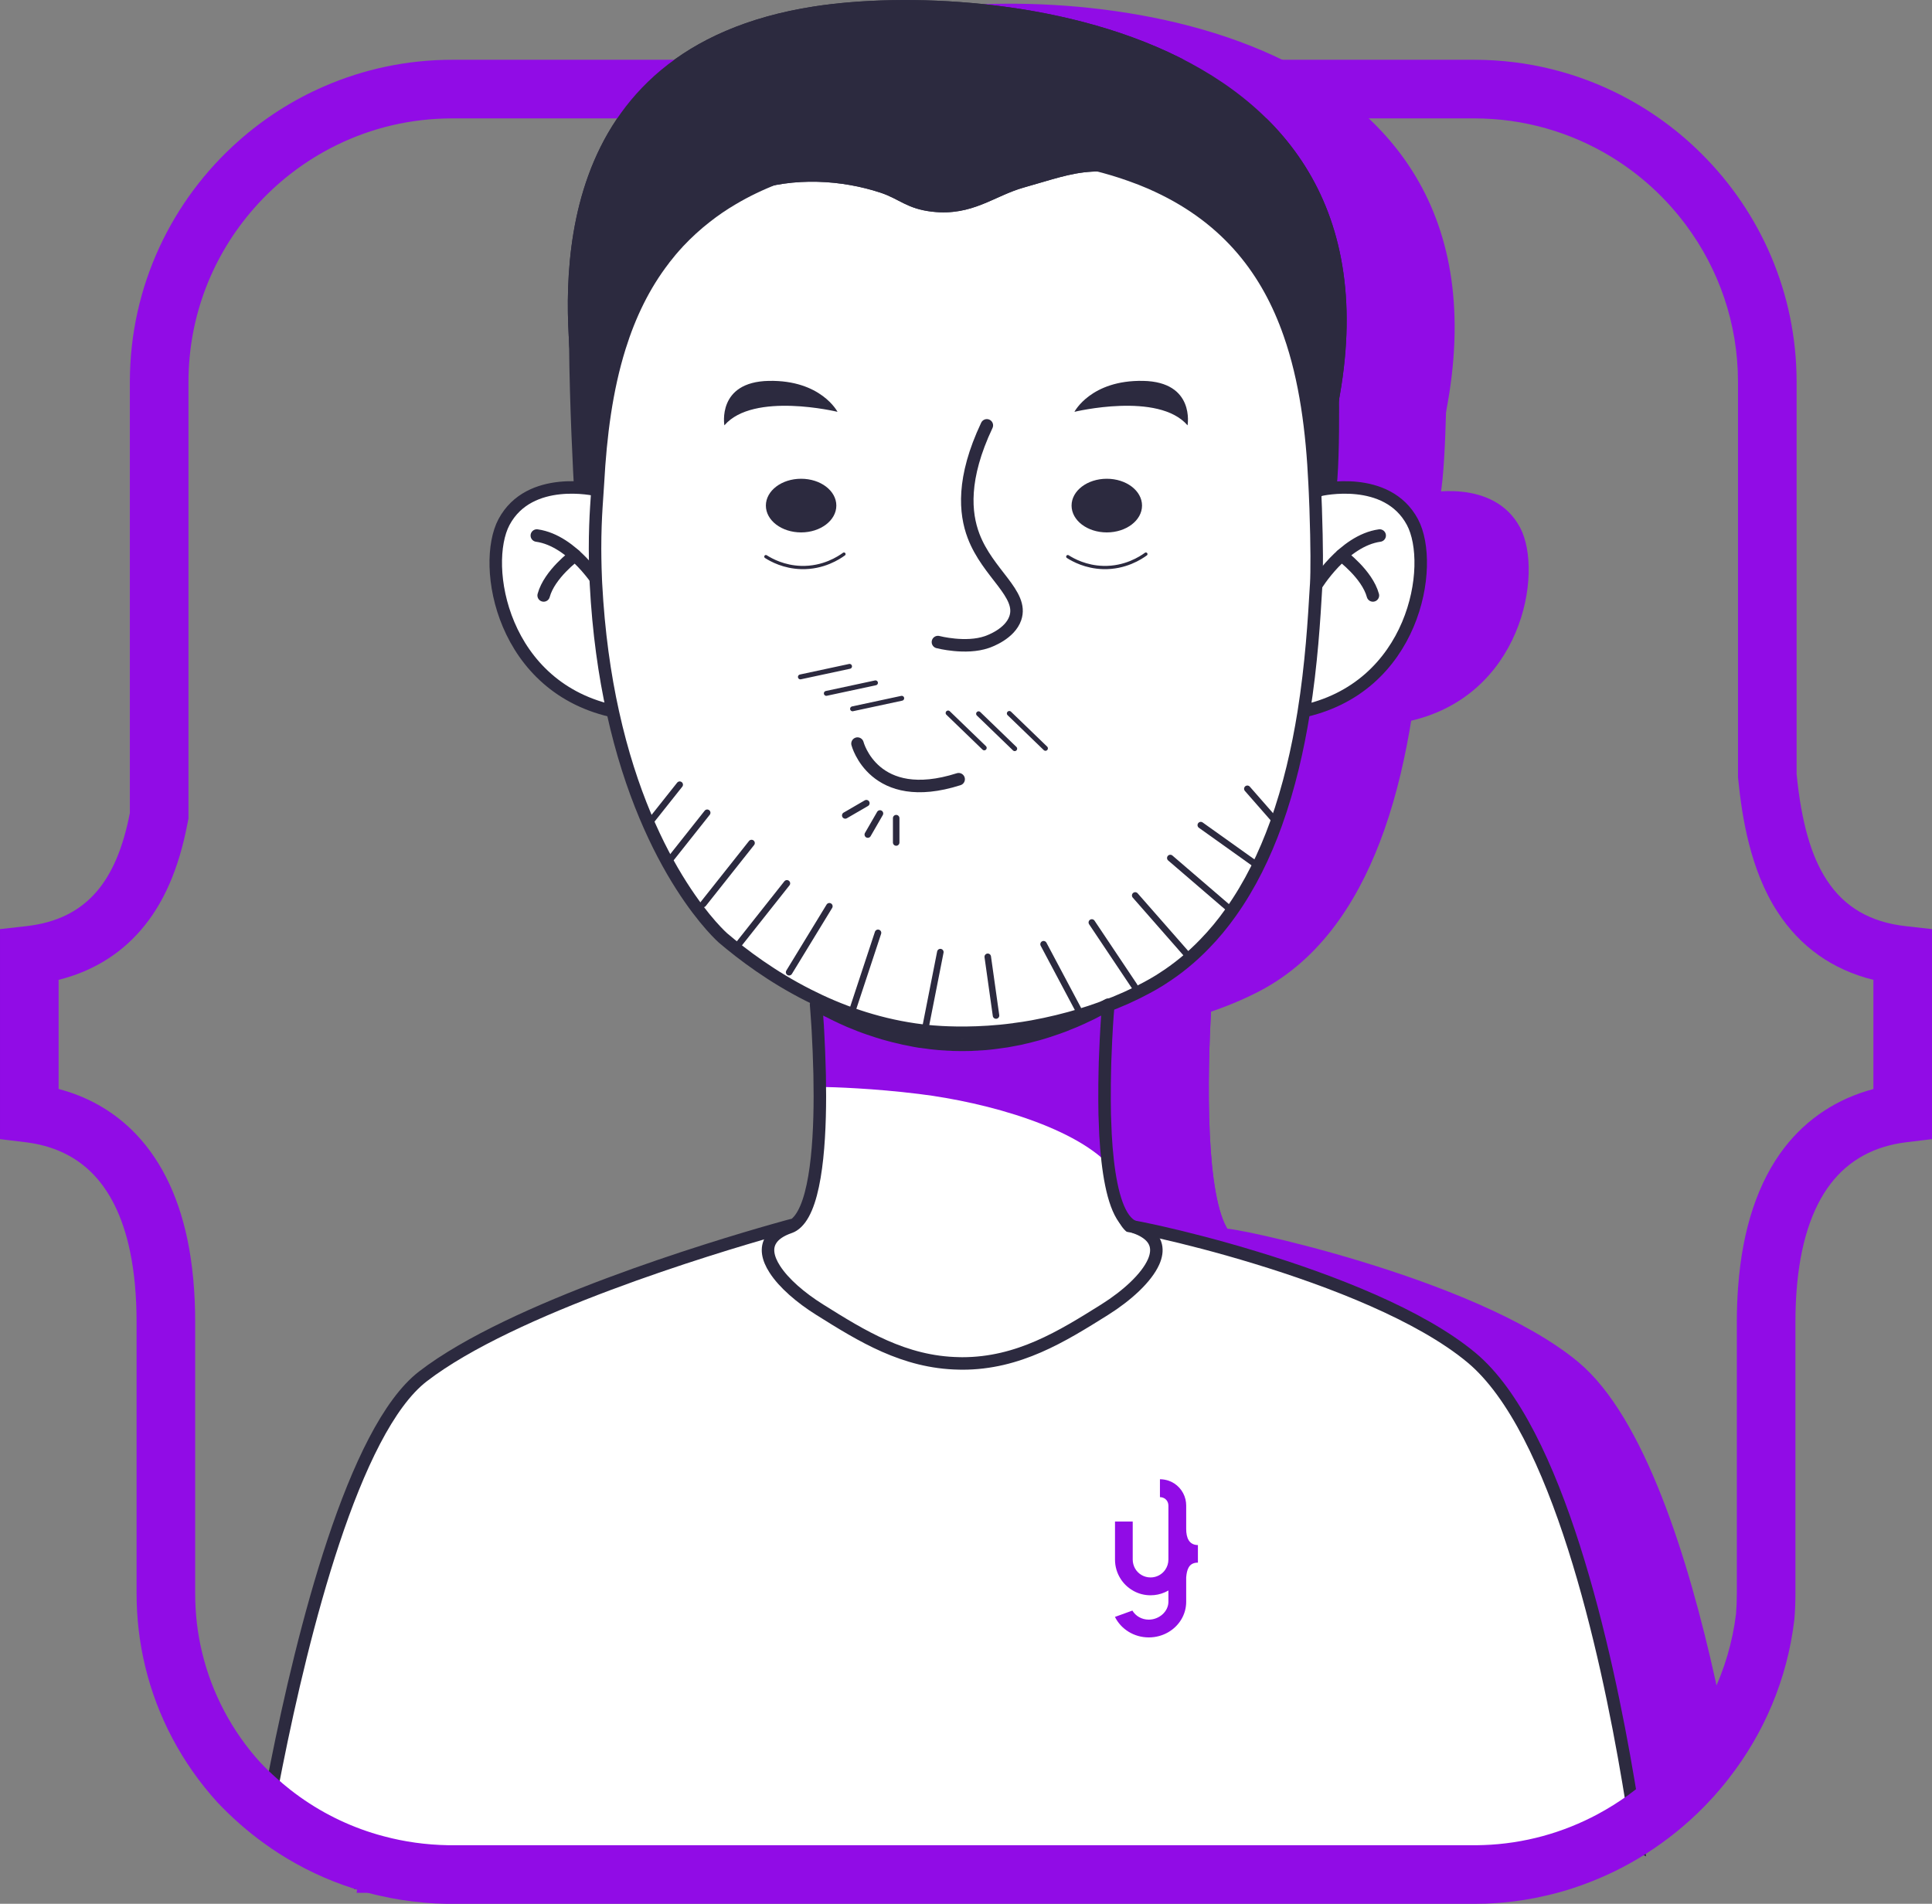 <?xml version="1.0" encoding="UTF-8"?>
<svg id="Livello_2" data-name="Livello 2" xmlns="http://www.w3.org/2000/svg" viewBox="0 0 296.66 292.36">
  <rect x="0" y="0" width="296.66" height="292.36" fill="#808080" stroke="none"/>
  <defs>
    <style>
      .cls-1, .cls-2, .cls-3 {
        fill: #fff;
      }

      .cls-2, .cls-4, .cls-3, .cls-5, .cls-6, .cls-7 {
        stroke: #2c2a3f;
      }

      .cls-2, .cls-3, .cls-7 {
        stroke-width: 1.92px;
      }

      .cls-2, .cls-8, .cls-9 {
        stroke-miterlimit: 10;
      }

      .cls-4 {
        stroke-width: .5px;
      }

      .cls-4, .cls-3, .cls-5, .cls-6, .cls-7 {
        stroke-linecap: round;
        stroke-linejoin: round;
      }

      .cls-4, .cls-10, .cls-5, .cls-9, .cls-6, .cls-7 {
        fill: none;
      }

      .cls-8, .cls-11 {
        fill: #910ce6;
      }

      .cls-8, .cls-9 {
        stroke: #910ce6;
      }

      .cls-5 {
        stroke-width: .75px;
      }

      .cls-12 {
        fill: #2c2a3f;
      }
    </style>
  </defs>
  <g id="Livello_1-2" data-name="Livello 1">
    <g>
      <g>
        <g>
          <path class="cls-8" d="M104.37,74.1s-2.07-28.65,0-37.72c2.07-9.07,90.45-15.91,90.45-15.91l17.68,10.28,5.76,13.16,3.37,13.69s-.07,17.87-1.43,20.04c-1.36,2.18-115.83-3.53-115.83-3.53Z"/>
          <g>
            <path class="cls-8" d="M265.49,271.06c-1.48,1.93-3.12,3.74-4.88,5.43-2.74,2.63-5.78,4.95-9.05,6.91-1.58,.94-3.21,1.8-4.9,2.56-1.68,.76-3.4,1.43-5.17,2.01-1.2,.39-2.42,.74-3.66,1.03-.16,.04-.32,.08-.48,.11-2.16,.51-4.38,.86-6.63,1.06H55.33s.05-.37,.16-1.06c.03-.2,.07-.44,.11-.7,.29-1.81,.8-4.95,1.53-8.94,3.46-19.06,11.81-57.76,23.9-67.06,8.44-6.49,23.42-12.51,35.84-16.79,.91-.31,1.8-.61,2.67-.9,10.18-3.41,18.04-5.5,18.04-5.5h50.62c-.39-.64,38.21,7.32,53.82,20.32,10.03,8.36,16.77,29.94,20.91,48.68,1,4.52,1.85,8.87,2.56,12.84Z"/>
            <path class="cls-8" d="M185.11,205.29c-3.79,2.7-20.78,14.65-20.78,14.65-1.47-1.24-5.12-3.49-9.18-5.91-2.63-1.56-5.42-3.19-7.9-4.66-2.91-1.72-5.37-3.21-6.59-4.08-6.67-4.75-11.72-11.87-4.71-14.61,.62-.24,1.16-.74,1.63-1.46,.21-.31,.4-.66,.59-1.06,2.07-4.49,2.54-13.85,2.48-22.02,0-.95-.01-1.88-.03-2.78-.03-1.23-.06-2.42-.1-3.53v-.19c.29,.06,.59,.11,.89,.15,1.9,.3,3.83,.45,5.79,.45,3.78,0,7.46-.57,11.03-1.63,.4-.12,.81-.25,1.21-.38,.06-.02,.12-.04,.19-.06-.42-.03-.85-.08-1.29-.13l-.02,.08c-.92-.11-1.84-.25-2.74-.43-.64,.08-1.27,.16-1.91,.22-5.24,.51-9.27,.21-10.5,.11-.37-.03-.73-.07-1.09-.11-.25-.03-.5-.05-.74-.09-.3-.03-.6-.07-.9-.12-.08-1.96-.18-3.58-.25-4.71-.07-1.09-.12-1.71-.12-1.71h45.64s-.11,1.42-.24,3.72c-.25,4.44-.55,12.16-.2,19.3,.3,6.32,1.12,12.19,2.92,14.92h.01c.46,.72,1,1.22,1.62,1.46,1.59,.62,2.56,1.47,3.03,2.46,1.61,3.39-2.58,8.48-7.74,12.15Z"/>
            <path class="cls-8" d="M142.08,157.91c-.25-.03-.5-.05-.74-.09-.08-1.78-.17-3.3-.23-4.43-.04-.48-.06-.89-.09-1.22h.48c.51,.3,1.02,.6,1.54,.88,1.4,.77,2.83,1.47,4.29,2.08,2.17,.93,4.39,1.67,6.66,2.21,.53,.13,1.06,.25,1.59,.35-.64,.08-1.27,.16-1.91,.22-5.24,.51-9.27,.21-10.5,.11-.37-.03-.73-.07-1.09-.11Z"/>
            <path class="cls-8" d="M184.56,155.31c-.23,4.33-.48,11.43-.21,18.12-3.02-3.23-8.58-5.42-14.74-6.91-.19-.04-.38-.09-.57-.14-.16-.03-.32-.07-.48-.11-11.09-2.51-23.74-2.86-27.05-2.91v-.02c-.02-1.17-.06-2.3-.09-3.37,0-.06-.01-.12-.01-.18,1.9,.3,3.83,.45,5.79,.45,3.78,0,7.46-.57,11.03-1.63,.4-.12,.81-.25,1.21-.38,.5,.06,1.01,.09,1.52,.11,.64,.04,1.28,.06,1.93,.06,2.01,0,3.99-.16,5.94-.48,.13-.01,.26-.03,.38-.06,.24-.03,.48-.08,.72-.12,3.69-.7,7.26-1.92,10.68-3.59,1.24-.6,2.47-1.26,3.67-1.98h.47c-.05,.71-.12,1.79-.19,3.14Z"/>
            <path class="cls-8" d="M185.11,205.29c-3.79,2.7-20.78,14.65-20.78,14.65-1.47-1.24-5.12-3.49-9.18-5.91-2.63-1.56-5.42-3.19-7.9-4.66-2.91-1.72-5.37-3.21-6.59-4.08-6.67-4.75-11.72-11.87-4.71-14.61,.62-.24,1.16-.74,1.63-1.46,.21-.31,.4-.66,.59-1.06,2.07-4.49,2.54-13.85,2.48-22.02,0-.95-.01-1.88-.03-2.78-.03-1.23-.06-2.42-.1-3.53v-.19c.29,.06,.59,.11,.89,.15,1.9,.3,3.83,.45,5.79,.45,3.78,0,7.46-.57,11.03-1.63,.4-.12,.81-.25,1.21-.38,.06-.02,.12-.04,.19-.06-.42-.03-.85-.08-1.29-.13l-.02,.08c-.92-.11-1.84-.25-2.74-.43-.64,.08-1.27,.16-1.91,.22-5.24,.51-9.27,.21-10.5,.11-.37-.03-.73-.07-1.09-.11-.25-.03-.5-.05-.74-.09-.3-.03-.6-.07-.9-.12-.08-1.96-.18-3.58-.25-4.71-.07-1.09-.12-1.71-.12-1.71h45.64s-.11,1.42-.24,3.72c-.25,4.44-.55,12.16-.2,19.3,.3,6.32,1.12,12.19,2.92,14.92h.01c.46,.72,1,1.22,1.62,1.46,1.59,.62,2.56,1.47,3.03,2.46,1.61,3.39-2.58,8.48-7.74,12.15Z"/>
            <path class="cls-8" d="M107.59,76.28s-10.21-2.37-14.12,4.95c-3.51,6.59-.35,25.65,17.26,29.15,17.61,3.5,7.37-30.53-3.14-34.09Z"/>
            <g>
              <path class="cls-8" d="M108.31,91.02s-4.19-6.94-9.8-7.72"/>
              <path class="cls-8" d="M104.37,86.35s-3.93,2.89-4.81,6.16"/>
            </g>
            <path class="cls-8" d="M218.84,76.28s10.21-2.37,14.12,4.95c3.52,6.59,.35,25.65-17.26,29.15-17.61,3.5-7.37-30.53,3.14-34.09Z"/>
            <g>
              <path class="cls-8" d="M218.12,91.02s4.19-6.94,9.8-7.72"/>
              <path class="cls-8" d="M222.06,86.35s3.93,2.89,4.82,6.16"/>
            </g>
            <path class="cls-8" d="M218.19,90.53c-.01,.13-.02,.27-.02,.41h0s-.01,.03-.01,.05c-.29,4.88-.72,11.78-1.91,19.27-.89,5.56-2.19,11.44-4.17,17.05-1.72,4.88-3.95,9.56-6.85,13.65-2.96,4.18-6.63,7.76-11.18,10.32-1.97,1.11-4.91,2.48-8.58,3.72-.3,.11-.6,.21-.91,.31-4.14,1.33-9.12,2.47-14.66,2.92-.24,.01-.47,.03-.71,.05-.12,.01-.24,.02-.37,.02-1.8,.12-3.66,.16-5.56,.11-.06,0-.2-.01-.37-.01-.59-.02-1.2-.05-1.83-.09-.47-.04-.94-.08-1.43-.14-.42-.03-.85-.08-1.29-.13-.84-.1-1.71-.23-2.59-.38-.58-.09-1.16-.2-1.76-.32-2.2-.42-4.49-.99-6.82-1.72-1.44-.45-2.89-.95-4.34-1.52-.57-.23-1.15-.46-1.72-.71-.31-.13-.61-.26-.92-.4-1.83-.82-3.64-1.74-5.42-2.78-.63-.36-1.25-.74-1.87-1.14-2.01-1.28-3.96-2.72-5.8-4.32,0,0-.74-.64-1.93-2-1.22-1.4-2.92-3.55-4.79-6.54-3.48-5.57-7.54-14.04-10.18-25.95-1.28-5.75-2.22-12.31-2.61-19.73v-.08c0-.18-.02-.36-.03-.53-.11-2.47-.12-4.79-.12-4.79,0-2.9,.13-5.29,.25-7.16,.04-.59,.07-1.13,.1-1.61,.04-.5,.08-.95,.1-1.34,.01-.25,.03-.49,.04-.74,.42-6.92,1.33-13.74,3.31-20.03,1.51-4.82,3.66-9.32,6.71-13.3,2.76-3.63,6.26-6.81,10.7-9.41,1.51-.89,3.14-1.71,4.88-2.46,2.97-1.28,6.29-2.34,9.98-3.14,4.1-.91,8.67-1.5,13.76-1.75,1.54-.08,3.14-.13,4.78-.13,.28-.01,.56-.01,.84-.01,11,0,19.81,1.43,26.88,3.94,0,0,.03,0,.05,.02,1.01,.36,1.98,.74,2.92,1.15h0c1.57,.69,3.04,1.42,4.42,2.22,3.27,1.87,6.03,4.06,8.36,6.5,.46,.48,.9,.97,1.32,1.47,3.24,3.79,5.55,8.11,7.2,12.78,2.52,7.12,3.51,15.03,3.9,23.04,.02,.5,.05,.98,.07,1.46,.02,.47,.04,.93,.05,1.38,.24,6.04,.24,10.62,.13,12.52Z"/>
            <path class="cls-8" d="M144.5,78.7c0,2.27-2.42,4.12-5.41,4.12s-5.41-1.84-5.41-4.12,2.42-4.12,5.41-4.12,5.41,1.84,5.41,4.12Z"/>
            <path class="cls-8" d="M191.44,78.7c0,2.27-2.42,4.12-5.41,4.12s-5.41-1.84-5.41-4.12,2.42-4.12,5.41-4.12,5.41,1.84,5.41,4.12Z"/>
            <path class="cls-8" d="M167.61,66.39c-3.85,8.15-3.36,13.5-2.04,16.98,2.2,5.81,7.69,8.9,6.41,12.63-.82,2.39-3.9,3.51-4.37,3.67-3.24,1.12-7.51,0-7.51,0h0"/>
            <path class="cls-8" d="M144.67,64.31s-12.91-3.12-17.36,2.08c0,0-1.19-6.68,6.83-6.83,8.01-.15,10.54,4.75,10.54,4.75Z"/>
            <path class="cls-8" d="M181.07,64.31s12.91-3.12,17.36,2.08c0,0,1.19-6.68-6.83-6.83-8.01-.15-10.54,4.75-10.54,4.75Z"/>
            <path class="cls-8" d="M220.2,69.04c-4.54-16.54-14.21-35.18-22.97-38.65-12.34-4.89-15.62-2.85-23.89-.55-4.62,1.29-7.93,4.42-14.1,3.73-3.91-.44-5.06-1.97-7.98-2.93-11.68-3.83-29.45-2.25-36.72,17.13-3.11,8.3-9.2,13.58-9.95,15.03-.02,.05-.07,.12-.1,.17,0,0-.33-1.73-.62-4.63-1.25-12.38-4.32-49.85,37.22-56.29,27.04-4.19,96.13,2.72,79.11,66.99Z"/>
          </g>
          <path class="cls-8" d="M147.74,115.25s2.49,9.63,15.53,5.47"/>
          <line class="cls-9" x1="145.86" y1="126.28" x2="149.11" y2="124.41"/>
          <line class="cls-9" x1="149.32" y1="129.23" x2="151.2" y2="125.98"/>
          <line class="cls-9" x1="153.68" y1="130.45" x2="153.68" y2="126.7"/>
          <line class="cls-9" x1="116.21" y1="126.91" x2="120.44" y2="121.56"/>
          <line class="cls-9" x1="118.86" y1="133.21" x2="124.67" y2="125.87"/>
          <line class="cls-9" x1="124.06" y1="139.88" x2="131.47" y2="130.53"/>
          <line class="cls-9" x1="129.49" y1="146.07" x2="136.9" y2="136.71"/>
          <line class="cls-9" x1="137.25" y1="150.36" x2="143.42" y2="140.23"/>
          <line class="cls-9" x1="147.04" y1="156.01" x2="150.9" y2="144.32"/>
          <polyline class="cls-9" points="160.46 147.28 159.88 150.21 159.67 151.28 158.5 157.24 158.34 158.04"/>
          <polyline class="cls-9" points="158.23 158.61 158.12 159.15 158.1 159.25"/>
          <line class="cls-9" x1="212.2" y1="127.44" x2="207.6" y2="122.19"/>
          <line class="cls-9" x1="208.85" y1="133.76" x2="200.46" y2="127.78"/>
          <line class="cls-9" x1="205.47" y1="141.16" x2="195.78" y2="132.83"/>
          <line class="cls-9" x1="198.43" y1="147.75" x2="190.38" y2="138.57"/>
          <line class="cls-9" x1="190.26" y1="152.49" x2="183.72" y2="142.73"/>
          <line class="cls-9" x1="181.59" y1="155.99" x2="176.32" y2="146.06"/>
          <line class="cls-9" x1="169.01" y1="157.02" x2="167.75" y2="148"/>
          <line class="cls-9" x1="149.9" y1="105.29" x2="144.61" y2="106.42"/>
          <line class="cls-9" x1="152.68" y1="107.06" x2="147.4" y2="108.2"/>
          <line class="cls-9" x1="155.51" y1="108.72" x2="150.22" y2="109.86"/>
          <line class="cls-9" x1="167.08" y1="110.35" x2="170.97" y2="114.11"/>
          <line class="cls-9" x1="163.78" y1="110.39" x2="167.67" y2="114.14"/>
          <line class="cls-9" x1="160.5" y1="110.3" x2="164.39" y2="114.06"/>
          <path class="cls-8" d="M133.68,86.54c.85,.54,2.76,1.59,5.41,1.67,3.41,.1,5.81-1.5,6.58-2.06"/>
          <path class="cls-8" d="M180.03,86.54c.85,.54,2.76,1.59,5.41,1.67,3.41,.1,5.81-1.5,6.58-2.06"/>
        </g>
        <g>
          <path class="cls-12" d="M88.29,77.64s-2.07-33.25,0-42.32c2.07-9.07,90.45-15.91,90.45-15.91l17.68,10.28,5.76,13.16,3.37,13.69s.46,18.93-.9,21.11c-1.36,2.18-116.36,0-116.36,0Z"/>
          <g>
            <path class="cls-2" d="M251.56,283.4c-1.58,.94-3.21,1.8-4.9,2.56-1.68,.76-3.4,1.43-5.17,2.01-1.2,.39-2.42,.74-3.66,1.03-.16,.04-.32,.08-.48,.11H55.49c.03-.2,.07-.44,.11-.7-.48-.13-.96-.28-1.44-.44-3.98-1.28-7.78-3.07-11.32-5.34-.77-.49-1.53-1.01-2.27-1.55,.49-2.81,1.12-6.23,1.88-10.03,4.05-20.29,11.82-51.48,22.51-59.7,13.65-10.51,44.46-19.78,53.8-22.43,1.74-.5,2.74-.76,2.74-.76h50.62c0-.09,.68-.01,1.89,.2,.01,0,.02,.01,.03,.01,.72,.13,1.62,.31,2.68,.54h.01c.44,.1,.91,.2,1.41,.31,3.77,.85,8.99,2.17,14.71,3.92,11.59,3.53,25.24,8.8,33.09,15.34,13.22,11.01,20.72,44.99,24.11,65.16,.65,3.84,1.15,7.18,1.51,9.76Z"/>
            <path class="cls-10" d="M159.63,158.17c-.07,.02-.13,.04-.19,.06-.4,.13-.81,.26-1.21,.38-3.57,1.06-7.25,1.63-11.03,1.63-1.96,0-3.89-.15-5.79-.45-.3-.04-.6-.09-.89-.15-5.16-.92-10.09-2.87-14.71-5.63h-.47c.01,.09,.01,.18,.01,.28-.01-.01-.03-.02-.04-.03,0,0,.11,1.32,.25,3.43,0,.12,0,.24,.02,.37,0,.27,.02,.54,.04,.81,.08,1.84,.15,3.99,.2,6.31v.02h.04c.17,8.07-.25,18.3-3.01,21.98-.31,.41-.64,.74-1.01,.98h-.34c2.86-4.32,3.23-16.47,3.04-25.87-.08-4.09-.26-7.67-.4-9.84,4.68,2.37,10.17,4.36,16.3,5.25,.3,.05,.6,.09,.9,.12,.24,.04,.49,.06,.74,.09,.36,.04,.72,.08,1.09,.11,1.23,.1,5.26,.4,10.5-.11,.64-.06,1.27-.14,1.91-.22,.9,.18,1.82,.32,2.74,.43l.02-.08c.44,.05,.87,.1,1.29,.13Z"/>
            <path class="cls-1" d="M177.13,193.79c-.08,3.24-3.74,7.34-8.09,10.43-2.18,1.55-8.72,6.16-13.89,9.81-3.83,2.69-6.9,4.85-6.9,4.85-3.53-2.98-19.81-11.91-23.67-14.66-3.56-2.53-6.66-5.74-7.71-8.6-.75-2.07-.44-3.95,1.54-5.26,.42-.28,.9-.53,1.47-.75,.53-.21,1.01-.61,1.43-1.18,.07-.09,.13-.18,.19-.27h.34c.37-.24,.7-.57,1.01-.98,2.76-3.68,3.18-13.91,3.01-21.98h-.04v-.02c-.05-2.32-.12-4.47-.2-6.31-.01-.28-.03-.55-.04-.81-.02-.13-.02-.25-.02-.37-.14-2.11-.25-3.43-.25-3.43,.01,0,.03,.02,.04,.03,0-.1,0-.19-.01-.28h.47c4.62,2.76,9.55,4.71,14.71,5.63,.29,.06,.59,.11,.89,.15,1.9,.3,3.83,.45,5.79,.45,3.78,0,7.46-.57,11.03-1.63,.4-.12,.81-.25,1.21-.38,.06-.02,.12-.04,.19-.06-.42-.03-.85-.08-1.29-.13l-.02,.08c-.92-.11-1.84-.25-2.74-.43-.64,.08-1.27,.16-1.91,.22-5.24,.51-9.27,.21-10.5,.11-.37-.03-.73-.07-1.09-.11-.25-.03-.5-.05-.74-.09-.3-.03-.6-.07-.9-.12-6.13-.89-11.62-2.88-16.3-5.25-.09-1.42-.15-2.24-.15-2.24h45.64s-.03,.38-.07,1.07c-.05,.71-.12,1.74-.19,3.01-.01,.14-.01,.29-.02,.45-.05,.93-.1,1.98-.14,3.12-.01,.14-.01,.28-.02,.42-.09,2.42-.15,5.21-.15,8.1,0,2.26,.05,4.59,.16,6.85,.3,6.32,1.11,12.19,2.92,14.92,.29,.44,.61,.81,.96,1.07,.21,.17,.44,.3,.67,.39,2.44,.95,3.42,2.44,3.38,4.18Z"/>
            <path class="cls-11" d="M170.25,154.01c-.01,.15-.02,.3-.03,.47s-.02,.37-.03,.58c-.03,.5-.06,1.06-.09,1.68h0c-.03,.55-.05,1.14-.09,1.77,0,.14,0,.29-.01,.44-.11,2.56-.23,5.74-.27,9.18-.04,3.33,1.07,7.96,1.19,11.43-5.29-6.34-19.24-10.27-29.85-11.57-6.99-.86-13.01-1.05-15.19-1.08h-.04v-.02c-.05-2.67-.12-5.15-.21-7.27-.01-.32-.03-.63-.04-.93-.02-.15-.02-.29-.02-.43-.08-1.65-.15-2.99-.22-3.92,0-.12,0-.22-.01-.32h.48c4.74,3.18,9.81,5.43,15.11,6.48,.3,.07,.61,.13,.91,.17,1.95,.35,3.93,.52,5.95,.52,3.88,0,7.66-.66,11.33-1.88,.41-.14,.83-.29,1.24-.44,.06-.02,.12-.05,.2-.07,2.26-.85,4.46-1.91,6.6-3.17,.01-.01,.02-.01,.03-.02,.86-.5,1.73-1.04,2.57-1.6h.49Z"/>
            <path class="cls-3" d="M91.51,75.22s-10.21-2.37-14.12,4.95c-3.51,6.59-.35,25.65,17.26,29.15,17.61,3.5,7.37-30.53-3.14-34.09Z"/>
            <g>
              <path class="cls-7" d="M92.23,89.96s-4.19-6.94-9.8-7.72"/>
              <path class="cls-7" d="M88.29,85.28s-3.93,2.89-4.81,6.16"/>
            </g>
            <path class="cls-3" d="M202.76,75.22s10.21-2.37,14.12,4.95c3.52,6.59,.35,25.65-17.26,29.15-17.61,3.5-7.37-30.53,3.14-34.09Z"/>
            <g>
              <path class="cls-7" d="M202.05,89.96s4.19-6.94,9.8-7.72"/>
              <path class="cls-7" d="M205.99,85.28s3.93,2.89,4.82,6.16"/>
            </g>
            <path class="cls-3" d="M202.11,89.66c-.01,.14-.02,.29-.03,.44-.29,4.97-.7,11.87-1.9,19.34-.89,5.54-2.22,11.4-4.24,17.03-1.74,4.83-4,9.49-6.95,13.63-1.21,1.72-2.55,3.34-4.02,4.85-1.95,2.02-4.13,3.83-6.58,5.38-.14,.09-.28,.18-.42,.27-.58,.36-1.2,.71-1.85,1.06-1.98,1.08-4.26,2.11-6.75,3.02-.11,.05-.22,.09-.33,.13-.12,.04-.24,.09-.37,.13-.83,.3-1.7,.59-2.58,.85,0,.01-.02,.01-.03,.02-2.39,.73-4.93,1.35-7.56,1.83-.91,.16-1.83,.31-2.75,.42-.06,.02-.12,.02-.17,.03-.64,.08-1.27,.16-1.91,.22-5.24,.51-9.27,.21-10.5,.11-.37-.03-.73-.07-1.09-.11-.25-.03-.5-.05-.74-.09-.3-.03-.6-.07-.9-.12-6.13-.89-11.62-2.89-16.3-5.27-5.6-2.83-10.06-6.19-13.12-8.79,0,0-11.47-9.99-16.9-34.6-1.28-5.77-2.22-12.35-2.61-19.79-.01-.2-.02-.41-.03-.61-.11-2.48-.11-4.79-.11-4.79,0-2.51,.09-4.64,.2-6.39,.05-.9,.11-1.71,.16-2.4,.04-.51,.07-.97,.09-1.36,.39-7.18,1.29-14.28,3.33-20.8,1.53-4.89,3.71-9.46,6.81-13.48,0-.02,.02-.03,.03-.05,.65-.84,1.34-1.67,2.07-2.45,.05-.07,.11-.13,.17-.19,1.27-1.35,2.66-2.63,4.19-3.82,1.25-.98,2.6-1.91,4.05-2.76,4.12-2.45,9.06-4.38,14.96-5.68,4.11-.91,8.68-1.51,13.78-1.76,1.8-.09,3.67-.14,5.6-.14,4.96,0,9.48,.29,13.59,.84,.56,.07,1.11,.15,1.65,.24,4.3,.66,8.14,1.62,11.57,2.85,1.05,.37,2.07,.77,3.04,1.19h0c.36,.16,.71,.32,1.06,.48,5.49,2.55,9.75,5.87,13.05,9.74,3.26,3.83,5.58,8.2,7.23,12.93,2.5,7.11,3.48,15.01,3.86,23,.02,.5,.05,.99,.07,1.47,.03,.85,.07,1.67,.1,2.46,0,.03,0,.06,0,.08,.19,5.5,.19,9.61,.08,11.39Z"/>
            <path class="cls-12" d="M128.42,77.64c0,2.27-2.42,4.12-5.41,4.12s-5.41-1.84-5.41-4.12,2.42-4.12,5.41-4.12,5.41,1.84,5.41,4.12Z"/>
            <path class="cls-12" d="M175.36,77.64c0,2.27-2.42,4.12-5.41,4.12s-5.41-1.84-5.41-4.12,2.42-4.12,5.41-4.12,5.41,1.84,5.41,4.12Z"/>
            <path class="cls-7" d="M151.53,65.32c-3.85,8.15-3.36,13.5-2.04,16.98,2.2,5.81,7.69,8.9,6.41,12.63-.82,2.39-3.9,3.51-4.37,3.67-3.24,1.12-7.51,0-7.51,0h0"/>
            <path class="cls-12" d="M128.59,63.24s-12.91-3.12-17.36,2.08c0,0-1.19-6.68,6.83-6.83,8.01-.15,10.54,4.75,10.54,4.75Z"/>
            <path class="cls-12" d="M164.99,63.24s12.91-3.12,17.36,2.08c0,0,1.19-6.68-6.83-6.83-8.01-.15-10.54,4.75-10.54,4.75Z"/>
            <path class="cls-12" d="M204.12,67.98c-4.54-16.54-14.21-35.18-22.97-38.65-12.34-4.89-15.62-2.85-23.89-.55-4.62,1.29-7.93,4.42-14.1,3.73-3.91-.44-5.06-1.97-7.98-2.93-11.68-3.83-29.45-2.25-36.72,17.13-3.11,8.3-9.2,13.58-9.95,15.03-.02,.05-.07,.12-.1,.17,0,0-.33-1.73-.62-4.63-1.25-12.38-4.32-49.85,37.22-56.29,27.04-4.19,96.13,2.72,79.11,66.99Z"/>
          </g>
          <path class="cls-7" d="M131.67,114.19s2.49,9.63,15.53,5.47"/>
          <line class="cls-6" x1="129.79" y1="125.22" x2="133.03" y2="123.34"/>
          <line class="cls-6" x1="133.25" y1="128.16" x2="135.12" y2="124.92"/>
          <line class="cls-6" x1="137.61" y1="129.38" x2="137.61" y2="125.64"/>
          <line class="cls-6" x1="100.13" y1="125.84" x2="104.37" y2="120.5"/>
          <line class="cls-6" x1="102.78" y1="132.14" x2="108.59" y2="124.81"/>
          <line class="cls-6" x1="107.98" y1="138.82" x2="115.4" y2="129.46"/>
          <line class="cls-6" x1="113.42" y1="145.01" x2="120.83" y2="135.65"/>
          <line class="cls-6" x1="121.17" y1="149.3" x2="127.35" y2="139.17"/>
          <line class="cls-6" x1="130.96" y1="154.94" x2="134.82" y2="143.25"/>
          <line class="cls-6" x1="142.03" y1="158.18" x2="144.39" y2="146.21"/>
          <line class="cls-6" x1="196.12" y1="126.37" x2="191.53" y2="121.13"/>
          <line class="cls-6" x1="192.78" y1="132.7" x2="184.38" y2="126.71"/>
          <line class="cls-6" x1="189.39" y1="140.09" x2="179.7" y2="131.76"/>
          <line class="cls-6" x1="182.36" y1="146.69" x2="174.31" y2="137.51"/>
          <line class="cls-6" x1="174.18" y1="151.42" x2="167.65" y2="141.66"/>
          <line class="cls-6" x1="165.51" y1="154.92" x2="160.24" y2="145"/>
          <line class="cls-6" x1="152.94" y1="155.95" x2="151.67" y2="146.93"/>
          <line class="cls-5" x1="130.45" y1="102.33" x2="122.9" y2="103.95"/>
          <line class="cls-5" x1="134.43" y1="104.86" x2="126.88" y2="106.48"/>
          <line class="cls-5" x1="138.46" y1="107.23" x2="130.91" y2="108.85"/>
          <line class="cls-5" x1="154.98" y1="109.56" x2="160.53" y2="114.92"/>
          <line class="cls-5" x1="150.26" y1="109.61" x2="155.81" y2="114.97"/>
          <line class="cls-5" x1="145.58" y1="109.49" x2="151.13" y2="114.85"/>
          <path class="cls-4" d="M117.6,85.48c.85,.54,2.76,1.59,5.41,1.67,3.41,.1,5.81-1.5,6.58-2.06"/>
          <path class="cls-4" d="M163.96,85.48c.85,.54,2.76,1.59,5.41,1.67,3.41,.1,5.81-1.5,6.58-2.06"/>
        </g>
      </g>
      <path class="cls-7" d="M177.13,193.79c-1.09,2.45-4.08,5.18-7.52,7.34-6.58,4.12-13.22,8.25-21.86,8.25-.17,0-.33,0-.5-.01-8.42-.15-14.92-4.2-21.37-8.24-2.93-1.83-5.54-4.08-6.91-6.22-1.08-1.67-1.41-3.27-.56-4.55,.5-.77,1.42-1.42,2.84-1.91,.02-.01,.04-.01,.06-.02,.19-.07,.36-.16,.53-.27,.37-.24,.7-.57,1.01-.98,2.76-3.68,3.18-13.91,3.01-21.98,0-.15-.01-.3-.01-.44-.05-2.2-.14-4.22-.23-5.89-.01-.28-.03-.55-.04-.81-.02-.13-.02-.25-.02-.37-.14-2.11-.25-3.43-.25-3.43,.01,0,.03,.02,.04,.03,.44,.25,.89,.5,1.35,.74,.09,.06,.21,.11,.33,.17,.07,.04,.14,.08,.21,.1,.5,.27,1.02,.52,1.51,.75,.15,.07,.26,.13,.41,.19,.02,.02,.04,.04,.07,.04,.82,.38,1.62,.73,2.45,1.04,.07,.04,.17,.06,.26,.11,.45,.16,.9,.35,1.37,.5,.09,.04,.21,.08,.33,.1,.19,.08,.4,.15,.61,.21,.31,.1,.64,.23,.97,.31,.33,.11,.66,.21,.99,.29,.66,.19,1.32,.36,1.99,.5,.21,.06,.42,.11,.61,.15,.26,.06,.49,.1,.73,.14,.33,.07,.65,.13,.98,.2,.2,.03,.4,.07,.6,.1,.1,.02,.2,.04,.3,.04h.06c.23,.04,.49,.08,.75,.1,.45,.08,.92,.13,1.37,.17,.38,.04,.78,.08,1.18,.1,.12,0,.26,.02,.4,.02,.07,0,.12,.02,.19,.02h.02c.17,0,.34,.02,.5,.02h.02c.15,0,.31,.03,.45,.03,.47,0,.95,.02,1.39,.02s.93-.02,1.4-.02c.16,0,.3-.03,.45-.03h.02c.16,0,.33-.02,.5-.02h.02c.07,0,.12-.02,.19-.02,.14,0,.26-.02,.4-.02,.4-.02,.8-.06,1.18-.1,.47-.04,.92-.11,1.37-.17,.89-.1,1.79-.25,2.69-.44,.45-.08,.9-.16,1.34-.29,.28-.05,.54-.12,.81-.19,.17-.05,.35-.09,.52-.14,.42-.1,.82-.21,1.22-.33,.1-.02,.17-.05,.24-.07,.29-.09,.58-.18,.86-.27,.03-.01,.07-.03,.1-.03,.07-.03,.13-.05,.2-.07,.77-.25,1.53-.52,2.29-.81,.09-.02,.18-.07,.25-.11,.83-.31,1.63-.66,2.46-1.04,.02,0,.05-.02,.07-.04,.82-.36,1.62-.76,2.41-1.19,.01-.01,.03-.01,.04-.02h.03c.07-.04,.14-.07,.2-.11,.12-.06,.23-.12,.34-.18,.28-.16,.56-.31,.83-.46,0,.04,0,.13-.03,.27,0,.11-.02,.21-.02,.36-.02,.29-.05,.64-.09,1.08-.03,.44-.05,.94-.1,1.52,0,.07,0,.15-.01,.23,0,.04,0,.07-.01,.1-.01,.13-.01,.26-.02,.39-.03,.46-.06,.95-.08,1.47-.04,1.02-.09,2.14-.14,3.35-.02,1.11-.06,2.27-.07,3.47v.46c-.02,1.36,0,2.75,.02,4.15,.03,1.04,.08,2.08,.12,3.12,.31,5.48,1.11,10.56,2.88,12.93,.41,.54,.86,.95,1.38,1.18,.01,0,.02,.01,.03,.01,.07,.03,.13,.06,.2,.08,.65,.22,1.2,.48,1.64,.77,1.81,1.16,2.04,2.79,1.25,4.57Z"/>
      <path class="cls-11" d="M183.94,237.3v2.67h0s-.09,0-.13,0h0s-.04,0-.05,0h0c-1.21,.09-1.52,1.05-1.62,2.26,0,.07,0,.14,0,.21s0,.14,0,.21v3.33c0,1.97-1.09,3.7-2.73,4.66-.87,.51-1.9,.81-3.01,.81-2.3,0-4.28-1.29-5.2-3.15l2.68-.97c.49,.83,1.43,1.39,2.51,1.39,1.59,0,3.02-1.23,3.02-2.75v-1.73c-.18,.11-.37,.2-.57,.29-.66,.29-1.4,.45-2.17,.45-.93,0-1.81-.23-2.58-.65-.06-.03-.12-.06-.17-.1-.76-.44-1.41-1.07-1.87-1.81-.53-.84-.84-1.84-.84-2.92v-5.84h2.72v5.84c0,.5,.14,.98,.37,1.38,.47,.82,1.36,1.36,2.37,1.36,.94,0,1.77-.47,2.26-1.19,.3-.44,.48-.98,.48-1.56v-8.28c0-.38-.15-.75-.44-.99-.23-.19-.52-.31-.84-.31,0,0-.01,0-.02,0v-2.75c.45,0,.89,.08,1.3,.21,1.3,.44,2.3,1.53,2.62,2.88,.07,.3,.11,.62,.11,.94v3.6c0,1.37,.44,2.47,1.81,2.48Z"/>
    </g>
    <path class="cls-11" d="M292.66,142.23c-5.48-.61-9.46-2.93-12.17-7.1-2.4-3.67-3.87-8.83-4.62-16.23V58.66c0-13.66-5.56-26.04-14.55-35-3.57-3.57-7.69-6.59-12.21-8.94-6.81-3.54-14.55-5.54-22.75-5.54H69.45c-6.98,0-13.63,1.45-19.65,4.07-4.83,2.09-9.27,4.94-13.15,8.38-10.25,9.07-16.71,22.31-16.71,37.03V124.85c-1.04,5.36-2.72,9.32-5.14,12.11-2.62,3.03-6.16,4.75-10.8,5.27l-4,.45v32.25l3.95,.48c4.02,.49,7.37,2.01,9.96,4.51,2.91,2.81,4.94,6.92,6.05,12.22,.67,3.19,1.01,6.84,1.01,10.86v41.7c0,3.78,.44,7.53,1.31,11.15,1.85,7.75,5.69,14.97,11.08,20.9,2.23,2.36,4.64,4.48,7.21,6.33,.74,.54,1.5,1.06,2.27,1.55,3.54,2.27,7.34,4.06,11.32,5.34,.48,.16,.96,.31,1.44,.44,.62,.19,1.24,.35,1.86,.51,.12,.02,.23,.05,.35,.08,.16,.04,.32,.08,.48,.11,2.22,.51,4.48,.87,6.78,1.06,1.18,.11,2.36,.17,3.56,.19H226.36c.56,0,1.12-.01,1.68-.03h.11c.86-.03,1.72-.08,2.57-.16,2.25-.2,4.47-.55,6.63-1.06,.16-.03,.32-.07,.48-.11,1.24-.29,2.46-.64,3.66-1.03,1.77-.58,3.49-1.25,5.17-2.01,1.69-.76,3.32-1.62,4.9-2.56,3.27-1.96,6.31-4.28,9.05-6.91,1.76-1.69,3.4-3.5,4.88-5.43,5.36-6.87,8.94-15.18,10.02-24.24l.02-.16c.11-1.29,.16-2.63,.16-3.96v-41.7c0-1.65,.06-3.25,.17-4.74,.53-7.12,2.3-12.67,5.26-16.51,2.78-3.61,6.68-5.74,11.59-6.34l3.95-.48v-32.25l-4-.45Zm-5,25.01c-5.54,1.47-10.22,4.54-13.67,9.01-4.05,5.26-6.44,12.44-7.1,21.34-.13,1.71-.2,3.53-.2,5.41v41.7c0,1.05-.04,2.11-.12,3.13-.54,4.38-1.79,8.55-3.64,12.39-1.19,2.51-2.64,4.87-4.32,7.06-2.43,3.18-5.32,6-8.56,8.36-1.51,1.09-3.09,2.08-4.73,2.96-5.3,2.84-11.29,4.53-17.58,4.74h-.12c-.42,.02-.84,.02-1.26,.02H68.77c-3.36-.06-6.66-.52-9.83-1.37-.61-.16-1.21-.33-1.81-.52-4.52-1.43-8.75-3.65-12.52-6.6-.74-.58-1.46-1.18-2.16-1.82-.86-.76-1.69-1.56-2.49-2.41-4.32-4.75-7.43-10.61-8.93-16.89-.71-2.94-1.06-5.98-1.06-9.05v-41.7c0-4.64-.41-8.92-1.2-12.7-1.49-7.1-4.38-12.76-8.6-16.85-3.11-3-6.86-5.09-11.17-6.22v-16.76c5.08-1.27,9.31-3.82,12.6-7.61,3.5-4.03,5.85-9.4,7.19-16.41l.15-.75V58.66c0-10.22,3.8-19.56,10.08-26.69,3.52-4.01,7.83-7.32,12.67-9.69,5.36-2.63,11.39-4.1,17.76-4.1H226.36c7.7,0,14.9,2.16,21.03,5.89,4.46,2.72,8.36,6.28,11.47,10.46,5.03,6.74,8.01,15.09,8.01,24.13v60.69l.04,.39c.57,5.62,1.81,13.82,6.03,20.3,3.5,5.38,8.44,8.87,14.72,10.43v16.77Z"/>
  </g>
  <g id="Livello_2-2" data-name="Livello 2">
    <path class="cls-12" d="M204.12,67.98c-4.54-16.54-14.21-35.18-22.97-38.65-12.34-4.89-15.62-2.85-23.89-.55-4.62,1.29-7.93,4.42-14.1,3.73-3.91-.44-5.06-1.97-7.98-2.93-11.68-3.83-29.45-2.25-36.72,17.13-3.11,8.3-9.2,13.58-9.95,15.03-.02,.05-.07,.12-.1,.17,0,0-.33-1.73-.62-4.63-1.25-12.38-4.32-49.85,37.22-56.29,27.04-4.19,96.13,2.72,79.11,66.99Z"/>
  </g>
</svg>